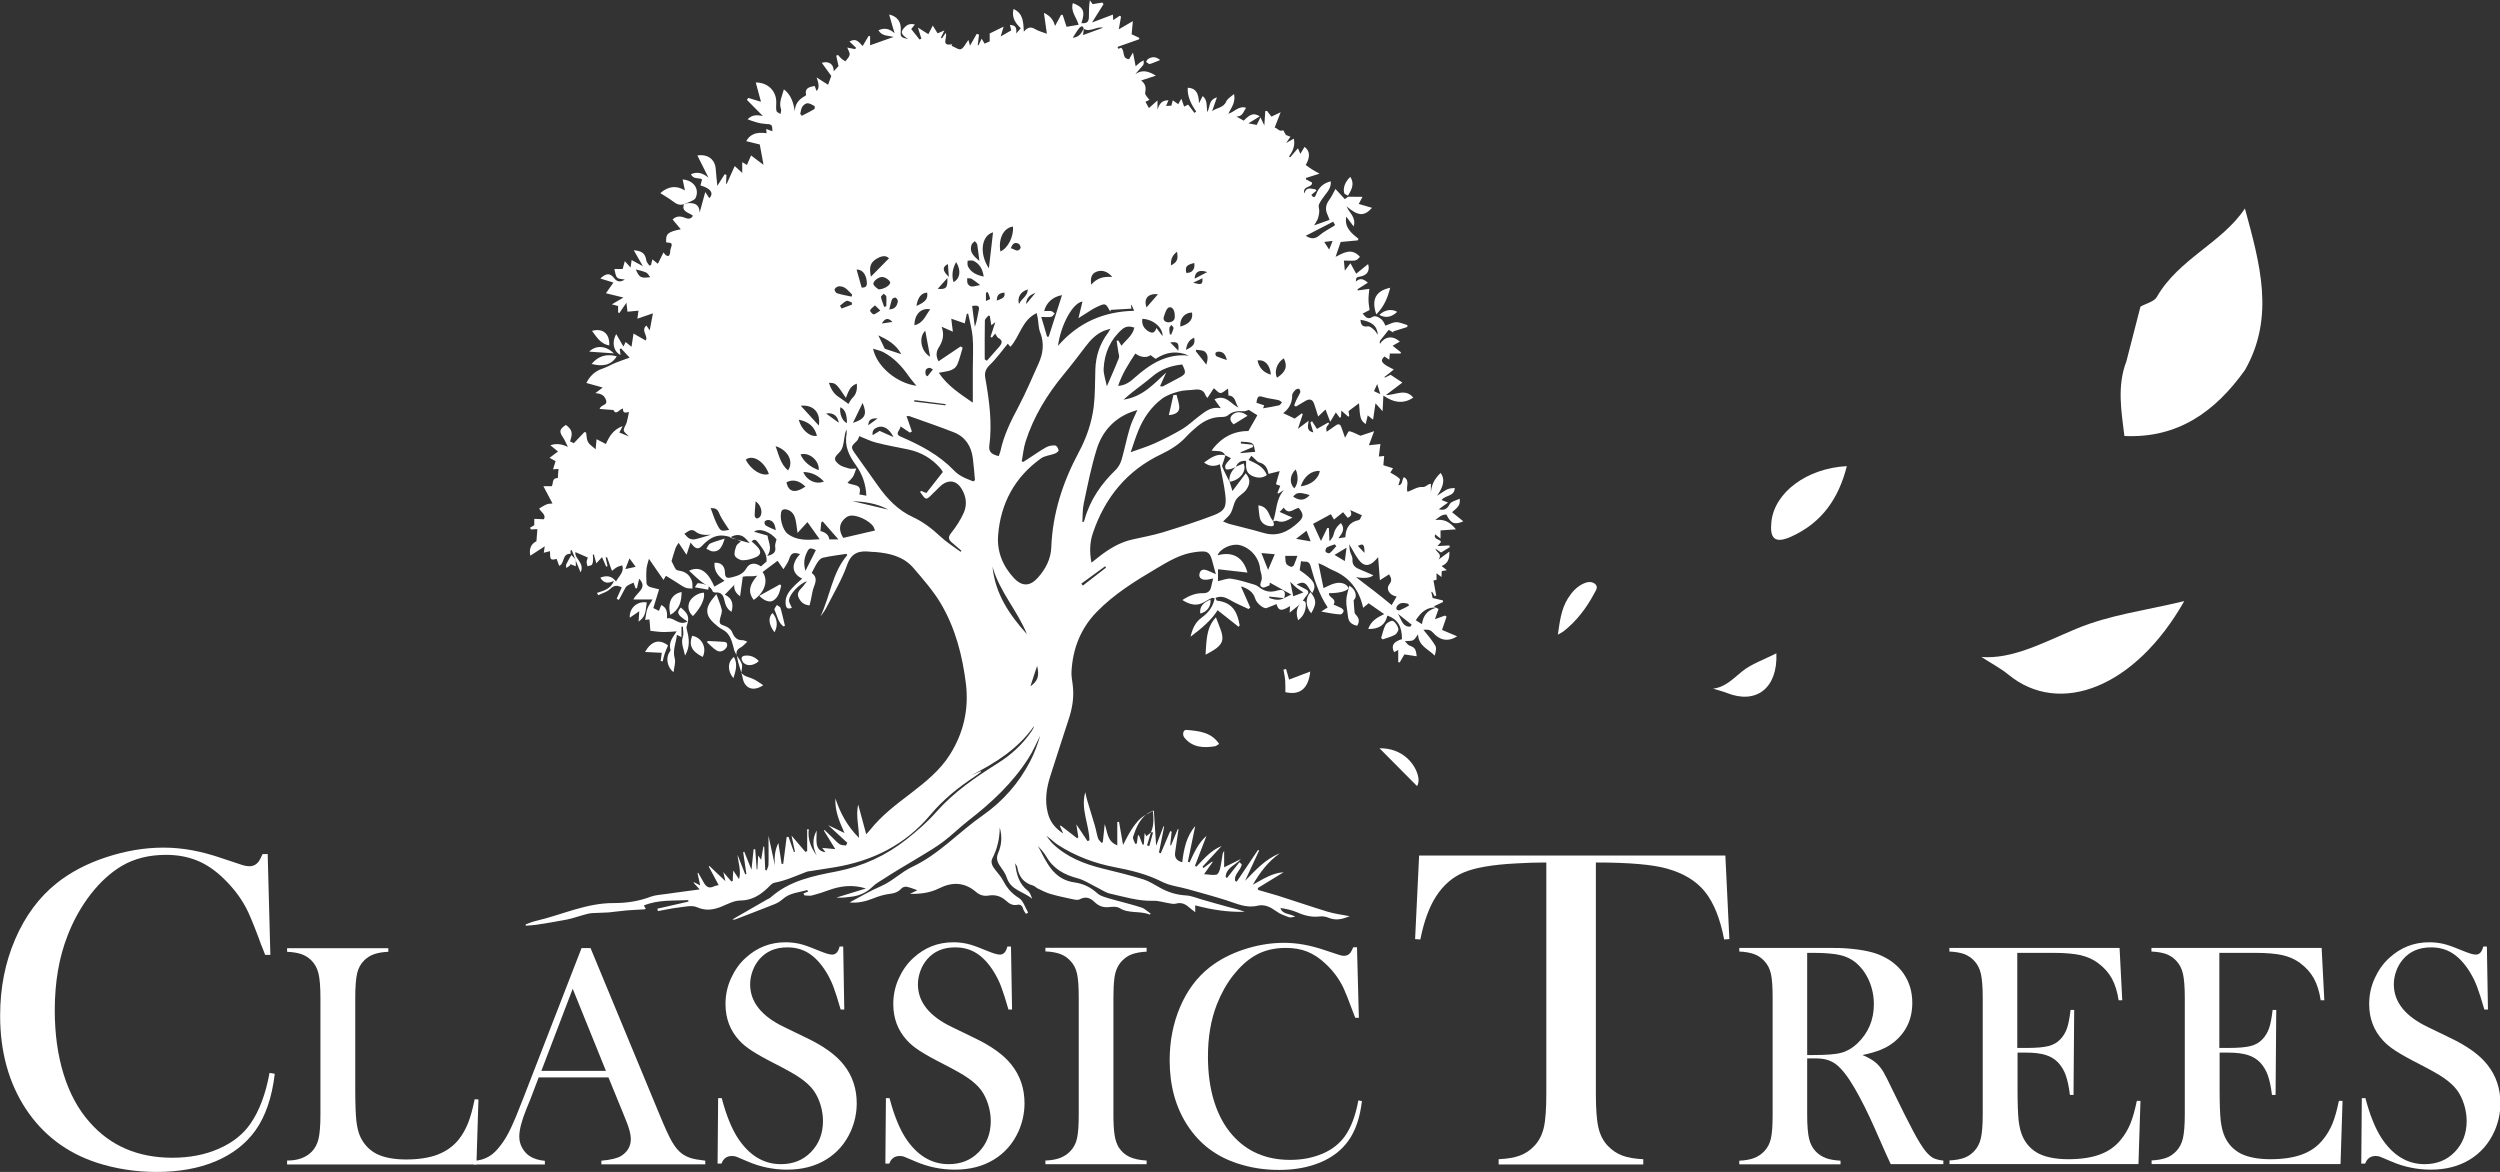 <?xml version="1.0" encoding="UTF-8"?>
<svg xmlns="http://www.w3.org/2000/svg" id="Layer_1" data-name="Layer 1" viewBox="0 0 186.7 87.52">
  <rect x="0" y="0" width="186.7" height="87.52" fill="#333333" stroke="none"/>
  <defs>
    <style>
      .cls-1 {
        fill: #fff;
      }
    </style>
  </defs>
  <g id="Layer_1-2" data-name="Layer 1">
    <g>
      <g>
        <path class="cls-1" d="M19.99,63.76l.2,7.55h-.39c-.12-.33-.22-.58-.29-.74-.39-1.08-.72-1.89-.96-2.42-.44-.95-1.08-1.81-1.91-2.6-.63-.6-1.28-1.03-1.96-1.3-.68-.27-1.44-.41-2.28-.41-1.27,0-2.38.28-3.31.83-.82.49-1.59,1.18-2.3,2.09s-1.29,1.94-1.74,3.1c-.64,1.63-.96,3.49-.96,5.58,0,1.77.22,3.36.66,4.78s1.08,2.61,1.93,3.57c1.55,1.78,3.62,2.67,6.19,2.67,1.28,0,2.44-.22,3.46-.67,1.03-.45,1.82-1.07,2.38-1.88.65-.94,1.13-2.2,1.42-3.79l.39.07c-.21,1.78-.7,3.19-1.45,4.24-.72,1-1.72,1.77-2.98,2.3s-2.73.79-4.4.79c-1.55,0-3.04-.23-4.46-.69-2.26-.74-4.03-2.09-5.31-4.03C.65,80.86.01,78.54.01,75.85c0-2.06.37-3.96,1.12-5.7s1.78-3.14,3.11-4.2c1.02-.81,2.25-1.46,3.68-1.93s2.85-.72,4.28-.72,2.81.26,4.33.78l1.39.46c.27.1.51.15.71.15.28,0,.51-.12.69-.35.08-.11.17-.3.29-.56h.41l-.03-.02Z"></path>
        <path class="cls-1" d="M21.44,86.95v-.28c.8,0,1.41-.22,1.85-.67.24-.25.41-.57.5-.96s.14-.99.14-1.79v-8.72c0-.84-.05-1.45-.15-1.85s-.28-.72-.55-.98c-.22-.21-.47-.36-.74-.45s-.62-.15-1.05-.17v-.27h7.56v.27c-.43.02-.79.08-1.06.18-.28.09-.52.25-.73.45-.27.26-.45.59-.54.98s-.14,1.01-.14,1.83v6.83c0,1.05.03,1.83.08,2.34.06.51.16.93.32,1.25.28.57.69.98,1.23,1.25.54.26,1.27.4,2.17.4s1.73-.12,2.37-.37,1.17-.63,1.58-1.15c.28-.36.5-.76.68-1.21s.34-1.04.49-1.77l.28.02-.15,4.85h-14.14Z"></path>
        <path class="cls-1" d="M52.68,86.95h-7.77v-.27c.7-.06,1.19-.18,1.47-.35.49-.31.73-.73.73-1.28,0-.32-.11-.76-.33-1.3l-.2-.5-1.14-2.79h-5.21l-.62,1.63-.3.73c-.35.87-.53,1.55-.53,2.05,0,.29.06.56.2.82.13.25.31.46.53.62.31.21.7.34,1.18.38v.27h-5.3v-.27c.42-.02.78-.13,1.1-.31s.62-.47.92-.88c.25-.32.5-.74.74-1.25s.56-1.27.95-2.29l4.33-11.16h.67l5.15,12.43c.39.94.69,1.61.92,2.01s.48.71.75.91c.19.14.41.25.65.33s.61.14,1.1.2v.27h.01ZM45.25,79.97l-2.48-6.13-2.34,6.13h4.83-.01Z"></path>
        <path class="cls-1" d="M53.59,86.9l.04-4.89h.27c.33,1.26.73,2.24,1.18,2.95.86,1.32,1.94,1.98,3.24,1.98.91,0,1.66-.3,2.25-.91s.89-1.38.89-2.31c0-.4-.06-.81-.19-1.23-.13-.42-.31-.78-.53-1.08-.23-.31-.55-.6-.96-.89s-1.05-.64-1.9-1.08c-.75-.38-1.32-.7-1.72-.96s-.72-.52-.96-.79c-.68-.74-1.02-1.64-1.02-2.71,0-.66.13-1.29.4-1.89s.63-1.13,1.11-1.56c.84-.77,1.83-1.16,2.97-1.16.37,0,.71.04,1.03.11s.74.22,1.27.44c.39.16.66.26.8.3s.27.07.38.07c.28,0,.46-.2.56-.6h.27l.08,4.7h-.27c-.21-.75-.4-1.32-.55-1.72-.15-.4-.34-.77-.55-1.11-.39-.62-.81-1.07-1.28-1.37s-1-.44-1.61-.44c-.88,0-1.58.3-2.09.9-.21.25-.38.53-.5.87-.12.33-.18.66-.18.99,0,1.32.85,2.38,2.54,3.19l1.67.81c1.28.61,2.21,1.28,2.78,2.01.65.82.97,1.78.97,2.87,0,.72-.15,1.42-.44,2.08-.41.92-1.03,1.63-1.85,2.13s-1.79.75-2.9.75c-1.02,0-2-.2-2.93-.6-.49-.21-.78-.33-.88-.37-.09-.03-.2-.05-.32-.05-.38,0-.64.19-.78.57h-.29Z"></path>
        <path class="cls-1" d="M66.12,86.9l.04-4.89h.27c.33,1.26.73,2.24,1.18,2.95.86,1.32,1.94,1.98,3.24,1.98.91,0,1.66-.3,2.25-.91s.89-1.38.89-2.31c0-.4-.06-.81-.19-1.23-.13-.42-.31-.78-.53-1.08-.23-.31-.55-.6-.96-.89s-1.05-.64-1.9-1.08c-.75-.38-1.32-.7-1.72-.96s-.72-.52-.96-.79c-.68-.74-1.02-1.64-1.02-2.71,0-.66.13-1.29.4-1.89s.63-1.13,1.11-1.56c.84-.77,1.83-1.16,2.97-1.16.37,0,.71.04,1.03.11s.74.22,1.27.44c.39.16.66.26.8.3s.27.07.38.07c.28,0,.46-.2.56-.6h.27l.08,4.7h-.27c-.21-.75-.4-1.32-.55-1.72s-.34-.77-.55-1.11c-.39-.62-.81-1.07-1.28-1.37s-1-.44-1.61-.44c-.88,0-1.58.3-2.09.9-.21.25-.38.53-.5.87-.12.33-.18.66-.18.99,0,1.32.85,2.38,2.54,3.19l1.67.81c1.28.61,2.21,1.28,2.78,2.01.65.82.97,1.78.97,2.87,0,.72-.15,1.42-.44,2.08-.41.92-1.03,1.63-1.85,2.13s-1.79.75-2.9.75c-1.02,0-2-.2-2.93-.6-.49-.21-.78-.33-.88-.37-.09-.03-.2-.05-.32-.05-.38,0-.64.19-.78.57h-.29Z"></path>
        <path class="cls-1" d="M85.63,70.8v.27c-.45.02-.81.09-1.09.19-.28.1-.53.27-.75.5-.31.32-.5.75-.57,1.31-.05.42-.07.9-.07,1.44v8.72c0,.66.03,1.17.09,1.55s.17.68.31.91c.21.32.47.55.79.7.32.15.75.25,1.29.28v.27h-7.56v-.27c.46-.02.83-.09,1.11-.2s.53-.27.74-.49c.25-.25.42-.57.51-.96.09-.39.13-.99.13-1.8v-8.72c0-.81-.04-1.41-.13-1.8s-.26-.71-.51-.96c-.21-.23-.46-.39-.75-.5-.28-.1-.65-.17-1.1-.19v-.27h7.56v.02Z"></path>
        <path class="cls-1" d="M101.34,70.72l.14,5.29h-.27c-.09-.23-.15-.4-.2-.52-.28-.76-.5-1.32-.67-1.69-.31-.66-.75-1.27-1.34-1.82-.44-.42-.9-.72-1.37-.91s-1.01-.28-1.6-.28c-.89,0-1.66.19-2.32.58-.58.34-1.11.83-1.61,1.46-.5.64-.9,1.36-1.22,2.17-.45,1.14-.67,2.45-.67,3.9,0,1.24.15,2.35.46,3.35.31.99.76,1.83,1.35,2.5,1.09,1.25,2.53,1.87,4.33,1.87.9,0,1.71-.16,2.43-.47s1.27-.75,1.67-1.32c.46-.65.79-1.54.99-2.65l.27.05c-.15,1.25-.49,2.24-1.02,2.97-.5.7-1.2,1.24-2.09,1.61s-1.91.56-3.08.56c-1.09,0-2.13-.16-3.12-.49-1.59-.52-2.82-1.46-3.71-2.82s-1.34-2.98-1.34-4.87c0-1.44.26-2.77.78-3.99s1.25-2.2,2.18-2.94c.72-.57,1.58-1.02,2.57-1.35,1-.33,2-.5,3-.5s1.96.18,3.03.54l.97.32c.19.07.35.11.5.11.2,0,.36-.08.48-.25.06-.08.12-.21.2-.39h.28v-.02Z"></path>
        <path class="cls-1" d="M115.5,64.41c-.71,0-1.47.02-2.28.07-1.74.09-3.03.31-3.88.66s-1.55.95-2.1,1.81c-.51.79-.9,1.86-1.17,3.21l-.39-.03.3-6.24h22.87l.3,6.24-.39.03c-.3-1.57-.78-2.75-1.43-3.56s-1.59-1.38-2.83-1.73c-1.05-.3-2.82-.46-5.32-.46v17.24c0,1.15.06,2,.19,2.56s.37,1.02.72,1.38c.32.33.67.56,1.07.71s.92.24,1.56.27v.39h-10.8v-.39c.65-.03,1.18-.12,1.58-.27.4-.15.76-.38,1.07-.71.35-.36.59-.82.72-1.37.13-.55.19-1.41.19-2.57v-17.24h.02Z"></path>
        <path class="cls-1" d="M134.96,79.05v4.19c0,.8.05,1.4.14,1.79s.26.71.5.96c.21.22.46.38.74.49s.65.17,1.11.2v.27h-7.56v-.27c.46-.02.83-.09,1.11-.2s.53-.27.74-.49c.25-.25.42-.57.51-.96s.13-.99.13-1.8v-8.72c0-.81-.04-1.41-.13-1.8-.09-.39-.26-.71-.51-.96-.21-.23-.46-.39-.75-.5-.28-.1-.65-.17-1.1-.19v-.27h5.7c.95,0,1.58,0,1.88.01,1.22.06,2.18.22,2.87.5.78.32,1.39.79,1.82,1.41.43.63.65,1.35.65,2.18,0,1.23-.47,2.22-1.4,2.96-.28.22-.6.4-.94.54s-.8.28-1.38.4c.47.2.82.4,1.05.62.18.17.35.37.5.62s.37.69.67,1.32c.7,1.44,1.23,2.5,1.59,3.17s.66,1.15.9,1.45c.2.24.39.41.57.51.19.09.44.16.76.19v.27h-3.93c-.2-.43-.32-.71-.38-.83l-.83-1.88c-.5-1.13-1-2.13-1.5-2.99s-.97-1.45-1.38-1.76c-.21-.16-.44-.27-.69-.34-.24-.07-.54-.1-.9-.1h-.58.02ZM134.96,78.79h.45c.98,0,1.68-.05,2.1-.17.42-.11.82-.34,1.19-.69.83-.79,1.24-1.77,1.24-2.93,0-.62-.12-1.21-.36-1.76s-.57-1-1-1.36c-.33-.27-.73-.46-1.18-.56s-1.11-.16-1.95-.16h-.49v7.62h0Z"></path>
        <path class="cls-1" d="M158.29,70.8l.2,3.9h-.27c-.1-.65-.27-1.2-.51-1.63-.24-.43-.58-.82-1.03-1.15-.37-.28-.81-.47-1.31-.59-.5-.11-1.17-.17-2.01-.17h-2.71v7.1h.71c.72,0,1.26-.05,1.62-.14s.66-.26.89-.51c.22-.23.38-.5.49-.81s.2-.77.27-1.38h.27l-.05,6.35h-.27c-.07-.61-.18-1.1-.31-1.47s-.33-.69-.57-.95c-.24-.25-.54-.44-.92-.56-.38-.12-.86-.18-1.44-.18h-.67v2.71c0,1.08.03,1.87.08,2.36.06.49.16.9.32,1.24.27.57.68.98,1.22,1.25.55.26,1.27.4,2.17.4.95,0,1.74-.12,2.38-.36s1.16-.61,1.56-1.12c.28-.34.51-.73.69-1.16.18-.43.34-1.01.49-1.72h.27l-.15,4.72h-14.11v-.27c.45-.02.81-.09,1.09-.19.28-.1.53-.27.75-.5.24-.25.41-.57.5-.96s.14-.99.14-1.79v-8.72c0-.8-.05-1.4-.14-1.79s-.26-.71-.5-.96c-.21-.23-.46-.39-.74-.5-.28-.1-.65-.17-1.11-.19v-.27h12.72-.01Z"></path>
        <path class="cls-1" d="M173.38,70.8l.2,3.9h-.27c-.1-.65-.27-1.2-.51-1.63-.24-.43-.58-.82-1.03-1.15-.37-.28-.81-.47-1.31-.59-.5-.11-1.17-.17-2.01-.17h-2.71v7.1h.71c.72,0,1.26-.05,1.62-.14s.66-.26.89-.51c.22-.23.38-.5.49-.81s.2-.77.27-1.38h.27l-.05,6.35h-.27c-.07-.61-.18-1.1-.31-1.47s-.33-.69-.57-.95c-.24-.25-.54-.44-.92-.56-.38-.12-.86-.18-1.44-.18h-.67v2.71c0,1.08.03,1.87.08,2.36.06.49.16.9.32,1.24.27.57.68.98,1.22,1.25.55.26,1.27.4,2.17.4.95,0,1.74-.12,2.38-.36s1.16-.61,1.56-1.12c.28-.34.51-.73.69-1.16.18-.43.34-1.01.49-1.72h.27l-.15,4.72h-14.11v-.27c.45-.02.81-.09,1.09-.19.28-.1.53-.27.75-.5.24-.25.41-.57.5-.96s.14-.99.14-1.79v-8.72c0-.8-.05-1.4-.14-1.79s-.26-.71-.5-.96c-.21-.23-.46-.39-.74-.5-.28-.1-.65-.17-1.11-.19v-.27h12.72-.01Z"></path>
        <path class="cls-1" d="M176.34,86.9l.04-4.89h.27c.33,1.26.73,2.24,1.18,2.95.86,1.32,1.94,1.98,3.24,1.98.91,0,1.66-.3,2.25-.91s.89-1.38.89-2.31c0-.4-.06-.81-.19-1.23-.13-.42-.31-.78-.53-1.08-.23-.31-.55-.6-.96-.89s-1.05-.64-1.9-1.08c-.75-.38-1.32-.7-1.72-.96s-.72-.52-.96-.79c-.68-.74-1.02-1.64-1.02-2.71,0-.66.13-1.29.4-1.89s.63-1.13,1.11-1.56c.84-.77,1.83-1.16,2.97-1.16.37,0,.71.04,1.03.11s.74.22,1.27.44c.39.16.66.26.8.3s.27.07.38.07c.28,0,.46-.2.56-.6h.27l.08,4.7h-.27c-.21-.75-.4-1.32-.55-1.72-.15-.4-.34-.77-.55-1.11-.39-.62-.81-1.07-1.28-1.37s-1-.44-1.61-.44c-.88,0-1.58.3-2.09.9-.21.25-.38.53-.5.87-.12.33-.18.66-.18.99,0,1.32.85,2.38,2.54,3.19l1.67.81c1.28.61,2.21,1.28,2.78,2.01.65.82.97,1.78.97,2.87,0,.72-.15,1.42-.44,2.08-.41.92-1.03,1.63-1.85,2.13s-1.79.75-2.9.75c-1.02,0-2-.2-2.93-.6-.49-.21-.78-.33-.88-.37-.09-.03-.2-.05-.32-.05-.38,0-.64.19-.78.57h-.29Z"></path>
      </g>
      <g>
        <path class="cls-1" d="M55.98,40.3c.21.19.44.37.63.59.25.29.21.56-.14.71-.31.14-.66.24-1,.24-.21,0-.52-.17-.59-.34-.08-.2.03-.5.11-.73.05-.13.22-.22.34-.34-1.26-.59-1.94-.68-2.91.34-.35.37-.58.1-.85-.25-.1.31-.18.55-.3.91-.22-.33-.38-.57-.59-.89-.08.13-.18.25-.23.39-.11.3-.19.6-.3.97.07.13.17.38.31.6.04.07.17.11.27.12.47.07.79.33.94.77.06.17.03.38.04.57-.19-.03-.4,0-.56-.09-.26-.12-.5-.31-.75-.46-.2-.13-.41-.25-.67-.41-.07.12-.14.23-.18.31-.36-.52-.68-.99-1.09-1.58-.08.31-.16.53-.18.75-.03.36-.02.72,0,1.08,0,.09.12.22.22.26.22.08.46.12.72.19-.14.47-.28.91-.43,1.4.13.06.26.13.42.21.06-.16.11-.29.17-.44.43.21.46.57.43,1,.52-.12.89.6,1.53.23-.76-.48-.84-.67-.5-1.04.59.49.66.74.44,1.4-.03.1,0,.22.03.33.16.6.23,1.2-.15,1.86-.11-.53-.33-.94-.16-1.43.07-.22,0-.49,0-.73h-.11v.78c-.14-.07-.22-.11-.34-.17-.06.6-.34,1.14-.16,1.77.08.29-.05.64-.09,1.02-.47-.36-.59-1.05-.32-1.47.04-.06.11-.15.09-.21-.17-.59.23-.98.46-1.37-.31.02-.63.05-.95.05s-.65-.05-1.01-.09c-.02-.24-.04-.53-.07-.85-.09,0-.17.02-.32.04.05-.29.07-.55.15-.8.08-.24.24-.45.4-.73h-1.43c.26-.55,1.1-.86.43-1.55-.05.23-.11.47-.16.71-.04,0-.07,0-.11,0-.05-.15-.1-.29-.15-.42-.17.08-.35.15-.5.26-.09.07-.14.2-.2.3-.13.24-.26.49-.39.73-.06-.03-.11-.05-.17-.08.13-.29.26-.57.38-.85-.33-.18-.58-.17-.87.12-.22.22-.58.31-.88.46-.03-.06-.07-.11-.1-.17.5-.17,1.04-.29,1.27-.91-.43.23-.77.2-1.02-.23.45-.18.84-.15,1.17.28.24-.41.63-.72.47-1.2-.15.05-.27.07-.38.13-.12.06-.23.16-.39.28-.12-.34-.25-.68-.37-1.02-.03,0-.07.02-.1.03.05.21.09.43.14.64-.03,0-.06.03-.1.04-.1-.23-.2-.46-.31-.71-.12.12-.24.25-.43.46-.07-.27-.13-.46-.18-.66-.03,0-.06,0-.08.02,0,.08.02.15.02.23,0,.16,0,.35-.07.49-.04.08-.22.1-.34.14-.03-.11-.08-.22-.07-.32,0-.12.06-.23.09-.33-.31-.14-.61-.27-.93-.41-.08.51.72.8.39,1.52-.11-.26-.19-.45-.26-.63-.04-.11-.09-.22-.13-.33h0c-.09-.23-.18-.47-.27-.71-.03,0-.06.02-.09.03v.25c-.65-.03-.42.71-.85.9-.06-.16-.13-.34-.19-.52-.47.11-.49.08-.5-.58-.14.04-.28.07-.46.12.03-.19.05-.36.07-.48-.34.22-.71.46-1.08.7-.11-.58.1-.9.46-1.08.02-.32.04-.59.07-.9-.12,0-.29,0-.46.02-.03-.04-.06-.08-.1-.12.13-.08.26-.16.33-.2v-.47c.22,0,.44.02.71.03.22-.35-.27-.57-.34-.81.22-.12.38-.24.57-.31.12-.05.26-.04.42-.06-.22-.42-.44-.84-.68-1.29h.63c.12-.21-.02-.62.45-.61,0-.19.03-.43.05-.68-.12,0-.24.02-.41.03.07-.23.12-.41.19-.61-.13-.07-.26-.15-.45-.25.22-.16.4-.3.63-.47-.18-.15-.35-.29-.57-.47.49-.16.88-.08,1.31.13-.12-.23-.21-.48-.35-.69-.32-.47-.29-.63.2-.96.47.37.53.59.31,1.23.1.05.21.1.28.14.27-.28.53-.55.79-.83.04,0,.08.02.13.03.04.24.03.5.14.71.11.2.33.32.57.54.03-.3.04-.47.07-.75.25.13.46.24.7.36.23-.54.54-1.08,1.25-1.34-.12.22-.19.36-.25.48.25.1.46.19.71.29-.15-.17-.37-.31-.38-.46,0-.19.16-.38.22-.58.07-.24.11-.49.17-.79-.31.11-.48.05-.44-.25-.27.02-.51.55-.72.11-.37-.03-.69-.06-1.03-.08.1-.36.61-.23.48-.65-.12-.39-.4-.5-.8-.53.15-.11.3-.23.55-.42-.44-.12-.82-.23-1.22-.34.24-.49.62-.88,1.2-1.07.35-.12.67-.31,1.01-.45.32-.13.64-.23,1.02-.37-.2-.22-.42-.45-.64-.69-.03.02-.06.03-.1.05.02.14.04.29.06.44-.52-.25-.68-.95-.32-1.56.13.23.24.43.36.63.06.1.12.2.18.3.05-.1.09-.2.16-.34.13.1.25.21.44.36.05-.34.1-.64.15-.99.26.15.58.33.91.52.22-.32-.39-.74.05-1.12.08.11.15.21.25.36.08-.43.15-.8.24-1.27-.46.16-.77.27-1.16.4.03-.27.06-.46.08-.6-.29.03-.57.05-.82.08-.03-.23-.05-.43-.08-.67-.2.29-.36.53-.53.77-.03-.02-.06-.03-.09-.05v-.48c-.13-.03-.25-.06-.47-.12.3-.17.53-.31.87-.51-.49-.12-.87-.21-1.31-.32.19-.27.35-.5.56-.8-.33-.1-.64-.2-.98-.3.45-.42.73-.42,1.04-.02.25.32.5.27.79.1-.2-.05-.46-.03-.57-.15-.13-.13-.14-.39-.21-.64h.62c.05-.16.09-.33.16-.59.18.2.3.33.43.48.03-.18.05-.36.08-.56.29.16.55.3.84.46-.23-.41-.44-.77-.68-1.19.65.05.86.26.94.77.02.13.15.25.23.38l.12-.06c.03-.12.06-.24.1-.41.15.12.27.22.41.33.14-.28.27-.55.42-.85.08.1.12.17.18.21.06.04.16.08.2.05.06-.04.09-.13.11-.21.02-.1,0-.21.04-.3.15-.43.13-.47-.33-.5-.04-.64.11-.78,1.09-.98-.21-.25-.4-.48-.61-.73.25-.24.53-.27.86-.15.23.09.48.19.66-.13-.3-.25-.9-.28-.66-.9h0c.1,0,.21-.03.32-.04.46-.02.82.09.84.7.14-.52.27-.97.42-1.53.15.23.23.35.3.46.36-.36.11-.74-.66-.95.04-.15.08-.31.12-.46-.26-.14-.66.02-.83-.38.51-.23.92-.06,1.31.26-.28-.56-.55-1.1-.83-1.66.79-.12,1.32.3,1.37,1.01.03.4.07.79.12,1.26.22-.36.39-.61.55-.87.04.02.09.03.13.05,0,.22-.02.43-.03.65.02,0,.03.02.05.02.2-.44.4-.88.6-1.33.17.15.33.3.56.51v-.8c.16.09.27.16.35.21.11-.25.22-.5.31-.71.34.26.6.46.93.7-.1-.55-.19-1-.28-1.52-.29-.07-.65-.16-1.01-.25.27-.51.77-.71,1.51-.59,0-.09,0-.17-.02-.32.18.07.32.12.46.17,0-.53-.05-.52-.56-.55-.44-.03-.86-.18-1.29-.34.38-.41.83-.3,1.14-.25-.36-.36-.78-.78-1.19-1.2.03-.05.07-.1.1-.15.31.1.63.19.95.29-.13-.47-.26-.95-.39-1.44.92-.01,1.57.66,1.53,1.54,0,.2-.03.41.02.59.03.1.2.15.3.23,0-.12.07-.25.04-.35-.19-.53.08-.98.21-1.5.57.44.71,1.03.82,1.64,0-.53.29-.88.72-1.12.04-.03.12-.07.12-.09-.13-.52.24-.61.64-.68.04.11.09.24.14.37.2-.16.2-.5,0-1.01.34.22.62.4.86.55.08-.23.16-.43.24-.66-.21-.29-.46-.63-.71-.98.56-.16.9.12.89.63.1-.11.24-.25.36-.38-.05-.24-.11-.51-.17-.78.04-.02.09-.04.13-.06.09.1.18.21.28.3.09.07.27.19.28.17.12-.15.28-.31.31-.48.02-.16-.1-.34-.18-.54.24.05.41.08.59.12.02-.03.05-.07.07-.1-.17-.16-.33-.31-.49-.47.4-.2.56-.15.98.34.15-.25.3-.5.45-.76.04,0,.07.02.11.03v.67c.59-.21,1.17-.41,1.75-.62-.37-.11-.86-.04-1.13-.5.42-.19.79-.15,1.21.22-.1-.31-.16-.53-.22-.74s-.12-.41-.19-.66c.65.16.91.57.87,1.23-.03.45-.01.47.54.61-.33-.25-.66-.43-.31-.82.21-.24.43-.37.82-.27-.12.15-.22.27-.27.34.21.26.41.52.62.78l.14-.06c-.08-.25-.16-.51-.26-.83.28.17.53.33.78.49.09-.18.2-.38.33-.64.14.22.25.39.36.58.15-.07.29-.13.51-.22-.12.23-.19.39-.27.55.03,0,.06.03.09.04.08-.12.17-.24.27-.4.18.3-.41,1.03.49.84-.02.04-.03.08-.05.12.24.09.53.32.7.25.22-.08.34-.41.56-.69.05.16.08.28.12.43.17-.3.34-.59.5-.88.06.02.12.04.17.05-.03.26-.06.53-.09.79.02,0,.04,0,.05.02.07-.14.14-.28.24-.5.09.16.15.26.22.37.12-.06.25-.11.38-.17v-.59c.35-.17.67-.33,1.04-.51-.08.27-.16.52-.22.73.25-.14.5-.28.79-.45-.02-.09-.06-.25-.1-.41.41.03.52.17.47.64.11-.13.23-.26.34-.39-.38-.37-.7-.78-.54-1.44.74.34.73,1,.77,1.7.26-.33.51-.4.84-.2.24.15.53.22.88.35-.07-.48-.14-.97-.22-1.56.49.23.71.54.83.98.16-.29.3-.56.45-.83h.12c.1.29.19.59.29.89.28-.05.56-.1.9-.15-.14-.53-.62-.99-.43-1.62.81.32.93.61.64,1.5.43.03.56-.09.56-.52,0-.38,0-.77.07-1.19.07.1.15.2.21.29.23-.04.47-.08.72-.12.03.04.06.08.09.12-.29.46-.58.92-.86,1.37.52-.2,1.03-.39,1.56-.59,0,.11.02.24.03.41.18-.12.33-.22.47-.32.04.02.07.04.11.05-.06.33-.12.65-.17.96.31-.18.65-.37,1.05-.61-.04.38-.06.67-.09.98.19.09.37.17.56.26,0,.04,0,.08.01.11-.54.19-1.08.38-1.62.57.01.04.03.09.04.13.04,0,.07,0,.11-.02.04,0,.07-.03.1-.05.33.2.03.82.61.86.07-.13.15-.26.29-.5.07.38.13.66.2,1.03.13-.11.22-.21.33-.29.08-.06.18-.1.27-.15,0,.12.02.27-.04.35-.18.23-.39.43-.59.68.53-.37,1-.22,1.54.11-.38.13-.69.23-1.1.36.36.28.37.57.3.93-.03.15.21.35.32.53l.13-.07c-.13.06-.27.12-.43.2.08.15.16.3.26.47.2-.18.39-.35.64-.57v.68c.15-.46.36-.7.82-.69-.07.16-.13.29-.18.42.13,0,.25-.01.4-.02.03-.11.06-.24.1-.4.14.1.26.19.41.29.06-.12.12-.22.23-.41.08.23.14.39.21.59.11-.05.19-.1.3-.15.16.21.31.41.47.62.04-.03.08-.07.13-.1-.37-.54-.67-1.11-.63-1.78.57.03.82.35.84,1.16.12-.23.2-.37.28-.54.37.32.28.77.33,1.2.24-.34.07-.9.73-1.1-.13.39-.24.69-.36,1.03.35-.27.85-.23,1.06-.73.08-.2.34-.34.58-.55.13.64-.21,1.02-.43,1.47.46-.12.77-.62,1.33-.44-.2.27-.26.67-.73.65.19.11.37.21.55.31.51-.52.77-.59,1.2-.32-.27.17-.54.33-.85.52.26.05.45.08.62.12.1-.19.19-.38.28-.57.1.21.2.42.29.61.02-.35.05-.71.07-1.07.04,0,.08-.01.13-.02.11.14.22.28.33.43.19-.09.39-.19.69-.33-.17.44-.31.78-.45,1.15.21.02.34.35.64.19.05.09.1.19.2.36.03.01.17.06.34.13-.1.15-.19.28-.32.47.22-.13.37-.22.57-.33.12.53-.08.95-.36,1.34l.1.05c.18-.21.36-.42.57-.67.06.14.11.25.18.42.12-.19.22-.36.31-.52.4.28.45.75.09,1.35.15.11.31.23.47.33s.33.19.56.32c-.39.13-.7.22-1.01.32v.11c.15.08.31.15.45.23.04.42-.72.2-.58.82.19-.57.54-.32.82-.32.03.04.06.08.09.11-.12.1-.24.2-.38.31.12.2.25.27.36-.04.19-.51.53-.83,1.09-.97.04.45-.2.73-.43,1.03-.17.22-.34.45-.45.7-.06.14.03.33.02.5,0,.17-.04.35-.09.52-.05.16-.16.3-.29.54.43-.15.77-.28,1.15-.41-.07-.17-.1-.28-.15-.38-.19-.4-.14-.76.13-1.12.17-.22.28-.48.46-.81.19.21.43.46.7.76.05-.04.15-.11.25-.18h-.01c.33.01.66.01,1.08.01-.11.21-.19.37-.28.53.32.09.64.19.99.29-.59.66-1.04.62-1.9-.11.19.48.74.82.53,1.5-.2-.26-.38-.5-.55-.73-.16.79.37,1.23.91,1.65-.02.04-.04.08-.05.12-.44.04-.88.08-1.28.12-.13.37-.25.74-.38,1.11.57-.28,1.19-.71,1.82,0-.3.32-.24.3-1.2.28.02.23.05.47.07.75.15-.2.28-.37.42-.55.17.3.31.55.43.78.31-.25.59-.48.89-.72.15.5-.08.84-.58.93-.3.05-.31.06-.34.38.29-.26.52-.25.9.08-.26.16-.51.33-.77.49,0,.03.02.06.02.09.29-.04.57-.08.86-.12-.03.31-.07.59-.06.86,0,.26.06.52.08.72-.18.09-.34.18-.52.27.21.23.37.49.75.24.22-.15.67.11.83.41.06.1.1.21.12.25.29-.1.55-.26.81-.26.28,0,.56.14.84.22,0,.05-.02.09-.02.14-.35.11-.7.22-1.05.33,0,.03.02.06.03.09-.13-.08-.27-.16-.36-.21-.22.28-.43.53-.63.79-.05.07-.05.16-.03.26.38-.56.94-.65,1.49-.17-.18.1-.34.19-.54.31.22.17.42.33.62.49,0,.03-.01.06-.02.09h-.81c-.01.14-.02.27-.04.46-.14-.09-.25-.17-.36-.24-.36.33-.24.53.7.97-.25.21-.47.39-.7.56.01.02.02.03.03.05.16-.07.31-.15.43-.21.28.18.54.35.88.58-.42.32-.8.61-1.23.93.71.02,1.45-.53,2.04.19-.67.47-1.42.42-2.23-.15-.02.33-.03.68-.06,1.17-.2-.23-.33-.38-.53-.59-.06.42-.12.8-.18,1.22-.14-.11-.25-.2-.4-.32-.05.23-.1.43-.15.65-.39-.29-.42-.4-.5-1.56-.24.18-.48.36-.78.59,0,.05.03.2.05.36-.02.02-.05.04-.07.06-.17-.15-.33-.29-.52-.46,0,.17-.02.33-.03.5l-.09.03c-.09-.12-.18-.24-.29-.39-.13.22-.25.42-.42.7-.13-.34-.23-.62-.35-.92-.2.19-.37.36-.55.52-.11-.35-.2-.67-.31-.97-.12-.33-.36-.36-.64-.19-.24.14-.47.28-.71.42-.04-.03-.09-.05-.13-.08.05-.14.1-.29.17-.43.09-.19.21-.36.28-.55.03-.07-.03-.24-.09-.26-.07-.03-.22.02-.28.09-.1.11-.24.26-.23.4.01.59-.27,1.02-.67,1.32.26.13.53.25.86.41.11-.08.31-.24.52-.39.03.02.05.04.08.06-.12.35-.23.7-.36,1.09.25-.19.47-.36.8-.6-.06.42-.17.76.35.87-.09-.29-.15-.51-.22-.73.04-.04.08-.07.12-.11.13.2.26.4.37.58.33-.19.58-.33.84-.48.02.03.04.06.07.09-.08.11-.2.21-.21.33-.02.13.06.28,0,.29.24-.17.48-.34.72-.5.19-.13.32-.09.4.14.1.28.2.56.28.79.1-.17.24-.5.31-.49.27.05.53.21.84.34.24-.08.57-.19,1.02-.34-.15.41-.26.7-.39,1.05.31-.03.58-.06.86-.09-.03.27-.07.58-.12.93.12,0,.25-.03.4-.04-.02.24-.04.47-.06.69.22.07.45.14.72.23-.1.17-.17.28-.2.32.24.15.51.27.7.47.06.07-.06.32-.1.48.32,0,.25-.4.41-.61.5.26.12.76.28,1.1.38-.14.75-.39,1.08-.36.31.03.38-.23.66-.24v.78c0-.65.26-1.16.73-1.59.38.53.15,1.1-.27,1.7.12-.08.24-.16.37-.24.15-.09.29-.2.45-.26.15-.06.33-.06.5-.08-.01.65-.69.51-.98.9.16.06.27.11.48.19-.28.2-.51.36-.69.5.33.09.61.04.82-.39.1-.19.46-.26.74-.4.04.45-.05.58-.57,1.01.27.22.54.44.84.68-.65.29-.94.16-1.26-.5-.3-.02-.52.14-.83.41.67-.1,1.1.15,1.54.69-.44.03-.77.06-1.15.08v.61c-.18-.14-.28-.22-.41-.32-.12.42.34.33.45.57-.08.09-.16.19-.27.31.32-.02.6-.04.89-.05l.03.13c-.22.14-.44.27-.65.4-.16-.11-.29-.2-.43-.29.07.28.55.39.24.82.26-.19.51-.38.81-.6.02.52-.1.89-.58,1.08.14.11.24.19.39.31-.16.03-.27.05-.38.07,0,.12-.01.25-.02.44-.14-.11-.24-.18-.37-.28v.49c-.1.02-.2.04-.23.05.07.4.14.76.21,1.13-.04,0-.08.03-.12.04-.06-.11-.12-.22-.19-.33l-.06.02c.03.16.07.32.1.45.27.06.52.12.77.18v.12c-.21.1-.42.2-.68.32.12.07.22.13.35.2-.08.23-.17.47-.27.76.29-.11.52-.19.75-.27.04.03.08.05.12.08-.12.35-.24.7-.34.99.3.12.68.29,1.13.48-.67.43-1.29.31-1.81-.28-.24-.28-.51-.21-.71-.21.3.38.64.76.89,1.19.11.18.02.48-.04.74-.49-.49-1.22-.72-1.25-1.59-.14.18-.23.37-.37.44-.14.08-.33.04-.62.07.15.14.22.28.33.32.42.16.49.23.56.81-.32-.05-.61-.09-.92-.14-.09.16-.22.38-.35.6-.04,0-.07-.02-.11-.03v-.9c-.1.05-.2.1-.31.16-.24-.48-.05-.78.59-.97,0-.95-.31-1.48-1.09-1.76-.17.74-.68,1.02-1.43,1,.19-.57.64-.85,1.19-1.11-.43-.3-.8-.56-1.16-.81-.15.13-.28.23-.41.34-.29-1.34-1.03-2.29-2.23-2.79-.36-.15-.67-.39-1.11-.54.13.65.25,1.23.38,1.86.31-.14.54-.27.79-.34.49-.15.94,0,1.09.35h.01c-.2.23-.69.36-1.48.37-.06.35.62.38.34.85.2.09.4.16.58.26.08.04.19.16.17.23-.02.09-.13.24-.21.24-.27,0-.54-.05-.81-.09-.19-.03-.37-.07-.65-.12.16-.1.33-.21.48-.31-.66-1-.99-2.05-1.28-3.11-.13-.45-.45-.24-.71-.35-.04.25-.07.47-.1.68,1.09.74,1.3,1.12.94,1.71-.32-.31-.39-1.08-1.16-.64.25.13.48.25.7.37.19.11.22.24.06.42-.16.19-.29.41-.43.61h.01c-.27.21-.54.43-.87.7.01-.22.02-.35.03-.49-.63.4-.86.38-1.01-.15-.25.1-.49.21-.75.3-.21.07-.74-.36-.84-.7-.15-.51-.54-.74-.99-.9-.03,0-.07,0-.07,0,.23.52.46,1.04.69,1.56-.04.04-.09.07-.13.11-.47-.23-.96-.42-1.41-.69-.38-.22-.73-.31-1.12-.11h0c-.07,0-.15-.05-.2-.03-.19.09-.38.19-.56.3-.57.35-1.09.21-1.65-.14.49-.32.99-.53,1.54-.51.4,0,.55-.18.62-.52.04-.21.1-.41.14-.58-.23.04-.46.12-.68.09-.25-.03-.42-.2-.33-.49.08-.27.29-.3.52-.22.2.07.39.17.69.3-.08-.31-.15-.53-.21-.76-.22-.94-.38-1.02-1.35-.89-1.08.14-1.98.69-2.89,1.23-1.59.94-3.16,1.91-4.46,3.25-1.19,1.23-1.78,2.74-1.87,4.44-.02.3.04.61.08.92.13.89,0,1.76-.28,2.61-.47,1.42-.92,2.84-1.38,4.27-.29.9-.43,1.82-.19,2.76.16.64.52,1.13,1.15,1.53-.1-.23-.17-.39-.24-.54.01-.02.03-.04.04-.06.41.32.83.64,1.24.96.03-.02.06-.05.09-.07-.06-.36-.11-.72-.15-.97.24.36.54.81.84,1.26.05-.02.09-.05.14-.07-.03-1.2-.67-2.35-.31-3.59.04.18.07.36.12.53.19.64.39,1.28.58,1.92.1.33.15.68.26,1.01.04.12.17.22.26.33l.09-.06.14-1.34c.22.57.16,1.28.94,1.58v-1.75s.09,0,.13,0c.1.55.19,1.1.3,1.72.22-.41.39-.77.6-1.1.21-.32.44-.65.73-.9.28-.24.65-.39.97-.57.05.82.11,1.68.17,2.63.21-.54.38-1,.55-1.45.02,0,.03,0,.05.02l-.39,1.94s.09.03.14.05c.23-.55.47-1.1.7-1.65.04,0,.07.03.11.04-.04.34-.07.67-.11,1.01.02,0,.04,0,.06.02.17-.41.34-.82.51-1.23.02,0,.03,0,.05.02-.08.57-.17,1.14-.25,1.72q-.09.59.53.74c.12-.97.3-1.92.97-2.7-.18.89-.37,1.77-.55,2.66.04.02.09.03.13.05.33-.72.66-1.45,1.26-1.98-.29.74-.58,1.49-.86,2.24.04.02.07.04.11.06.56-.59,1.09-1.22,1.88-1.54-.49.53-.96,1.04-1.43,1.55.03.03.05.06.08.09.21-.16.43-.32.64-.48l.04.04c-.19.27-.38.54-.64.9.38.03.66.09.92.04.12-.02.23-.26.27-.42.09-.37.13-.76.2-1.14.01-.07.07-.13.11-.22v1.23c.43-.21.84-.41,1.25-.62-.39.46-1.09.62-1.14,1.33.03.03.06.06.1.09.31-.39.62-.78.93-1.18.06.05.11.1.17.15-.04.45-.62.76-.48,1.26.04.01.08.03.11.04.53-.79,1.06-1.58,1.59-2.37.03.02.06.03.08.05-.35.75-.7,1.51-1.05,2.26.79-.79,1.51-1.63,2.59-2.05-.87.61-1.48,1.43-2.01,2.34.75-.41,1.47-.89,2.3-.93-.62.38-1.28.78-1.93,1.18.01.05.02.09.03.14.49.14.99.28,1.48.43,1.23.39,2.45.81,3.69,1.19.53.16,1.08.23,1.67.34-.52.21-1,.35-1.55.13-.21-.09-.47-.14-.69-.11-.59.07-1.13-.06-1.67-.3-.39-.17-.82-.27-1.27-.33.17.5.69.39,1.11.65-.21.02-.35.08-.46.04-.33-.12-.68-.24-.96-.45-.43-.31-.87-.54-1.41-.41-.84.2-1.56-.17-2.32-.41-.95-.3-1.91-.56-2.87-.83-.64-.18-1.33-.25-1.91-.54-1.11-.57-2.3-.86-3.5-1.09-1.54-.29-2.98-.83-4.3-1.68-.3-.19-.54-.47-.86-.67.16.2.3.41.48.59,1.05,1,2.34,1.51,3.72,1.85,1.02.25,2.05.5,3.05.81.44.14.84.41,1.25.63.61.34,1.24.53,1.94.57.39.02.77.19,1.16.3.64.18,1.27.37,1.91.54.43.12.87.21,1.3.38-1.24.04-2.46-.15-3.69-.48v.51c-.2-.16-.35-.26-.48-.38-.28-.24-.57-.37-.95-.26-.18.05-.39,0-.59-.04-.38-.06-.76-.19-1.14-.17-1.1.03-2.13-.3-3.18-.53-.37-.08-.69-.32-1.04-.49-.47-.23-.91-.53-1.4-.66-.99-.26-1.81-.7-2.33-1.61-.17-.3-.41-.55-.64-.81.64,1.19,1.13,2.51,2.75,2.73.65.09,1.21.37,1.7.82.21.19.54.27.82.36.82.24,1.65.43,2.46.69.25.08.46.3.69.46-.04.04-.06.08-.07.07-.71-.3-1.54-.05-2.24-.48-.2-.13-.52-.11-.78-.08-.43.05-.78-.07-1.09-.37-.32-.31-.66-.46-1.12-.21-.14.08-.39.02-.58-.02-.55-.12-1.1-.23-1.63-.39-.33-.1-.63-.26-.94-.41-.12-.06-.21-.18-.34-.21-.7-.2-1.06-.68-1.17-1.37-.01-.08-.08-.16-.16-.29.1.83.29,1.54.95,2.05.16.13.24.37.32.6-.62-.54-1.59-.63-1.89-1.57-.1-.32-.32-.61-.52-.9-.22-.31-.28-.61-.12-.97.26-.6.3-1.23.11-1.88,0,.81-.18,1.58-.55,2.3-.15.3,0,.59.21.85.22.27.45.54.61.84.28.54.63.94,1.16,1.27.33.2.47.71.69,1.09-.05.03-.11.07-.16.1-.07-.12-.17-.24-.21-.37-.06-.24-.21-.36-.43-.31-.35.07-.6-.08-.83-.29-.38-.35-.82-.49-1.33-.4-.36.06-.66-.04-.93-.27-.86-.74-1.78-.76-2.76-.27-.68.34-1.41.43-2.17.41.16-.08.31-.16.55-.27-.31-.11-.56-.21-.81-.26-.12-.02-.3.04-.38.13-.25.28-.56.37-.92.41-.4.05-.81.18-1.18.33-.6.24-1.21.37-1.77.3.75-.39,1.52-.86,2.34-1.21.86-.37,1.53-1.07,2.33-1.44,2.02-.95,3.48-2.6,5.26-3.84,1.52-1.06,2.71-2.42,3.56-4.06.32-.61.55-1.26.75-1.92-.29.57-.54,1.17-.89,1.71-1.18,1.85-2.76,3.32-4.48,4.65-.64.5-1.22,1.08-1.87,1.57-.54.41-1.13.75-1.7,1.1-.52.32-1.05.62-1.57.94-.38.23-.75.46-1.12.7-.31.2-.65.38-.91.64-.43.42-.94.65-1.52.73-.38.05-.76.1-1.17.07.71-.22,1.41-.43,2.21-.68-1.01-.31-1.89-.19-2.76.12-.41.15-.83.29-1.26.4-.18.05-.38,0-.57,0-.03-.05-.06-.1-.08-.15.12-.05.24-.1.36-.14-.03-.04-.05-.07-.08-.11-.62.18-1.29.2-1.82.67-.17.16-.39.29-.61.38-.96.39-1.94.75-2.91,1.13-.07.03-.15.04-.24.01.86-.49,1.71-.99,2.57-1.48.09-.05.2-.09.28-.16,1.41-1.26,3.19-1.61,4.96-1.95,1.93-.38,3.66-1.18,5.19-2.39.78-.62,1.55-1.28,2.21-2.03,1.32-1.5,2.93-2.6,4.6-3.65,1-.63,1.85-1.4,2.52-2.38.09-.12.16-.26.2-.41-1.19,1.7-2.86,2.75-4.66,3.67.22-.1.44-.19.66-.29.01.02.02.04.03.06-.17.12-.34.25-.51.37-1.21.8-2.32,1.7-3.26,2.82-1.88,2.25-4.33,3.46-7.18,3.93-.59.1-1.19.19-1.78.28-.09.01-.19.02-.28.05-.79.3-1.56.66-2.41.82-.2.04-.37.25-.53.41-.57.53-1.17.91-2.02.92-.47,0-.94.26-1.4.45-.62.25-1.18.34-1.84.05-.38-.17-.91-.03-1.37.02-.52.06-1.04.18-1.55.27,0-.06-.03-.12-.04-.18.77-.18,1.55-.35,2.32-.53,0-.04,0-.08-.02-.11-1.1.06-2.21-.05-3.31.4.06.11.11.17.15.25-.06.02-.09.04-.13.04-.44.03-.88.04-1.32.08-.45.04-.9.11-1.35.15-.41.03-.81.02-1.22.05-.22.02-.44.08-.65.14-.41.11-.81.26-1.22.34-.76.15-1.52.27-2.28.39-.26.04-.53.05-.8.07,0-.03,0-.07,0-.1.25-.09.5-.2.77-.26,1.94-.45,3.78-1.35,5.83-1.33.94,0,1.86-.14,2.75-.48.33-.12.7-.14,1.06-.19.82-.12,1.63-.22,2.58-.35-.21-.23-.33-.36-.45-.49,0-.02.02-.03.02-.05.14.07.29.15.47.24-.07-.32-.14-.62-.2-.92l.05-.02c.15.26.3.51.44.77.17.29.39.41.72.25.13-.06.28-.08.37-.1-.24-.46-.49-.92-.74-1.39.02-.01.03-.03.05-.04.38.36.75.72,1.19,1.13-.05-.23-.09-.4-.15-.67.24.28.42.49.6.7.03-.01.07-.03.1-.04,0-.22.02-.44.04-.78.18.27.3.45.43.64.18-.63-.06-1.2-.11-1.81l.57,1.45s.06-.01.09-.02c-.08-.54-.16-1.09-.24-1.63.03,0,.05-.02.08-.04.18.45.36.9.54,1.35.05-.49.1-1.01.16-1.53h.12c.04.5.07,1,.11,1.5h.05c.02-.33.04-.66.06-1.04.08.12.13.2.22.33.06-.37.12-.68.17-.99h.06c.03.58.05,1.17.08,1.75.03.01.06.02.1.04.05-.15.14-.29.14-.44.02-.73,0-1.47,0-2.16.15.7.32,1.46.48,2.22-.05-.56-.02-1.11.26-1.68.09.56.16,1.06.24,1.56h.12c.09-.67.17-1.34.26-2.01h.14c.13.38.27.76.4,1.13.03,0,.05-.02.08-.02-.09-.43-.19-.87-.26-1.21.31.37.68.79,1.04,1.22.04-.02.09-.04.13-.06v-1.63h.12c-.09.73.15,1.37.59,1.95-.3-.61-.35-1.21,0-1.86,0,.37-.04.68,0,.98.05.33.23.6.66.64-.08-.11-.14-.19-.25-.32.34.03.61.06.98.09-.31-.5-.58-.94-.85-1.38.02-.02.03-.04.05-.05.18.17.36.34.54.52.19.18.37.4.58.54.12.09.32.07.48.1l.1-.2c-.46-.42-.92-.85-1.43-1.32.42.2.8.39,1.22.59-.38-.84-.73-1.66-.68-2.59.36,1.11.91,2.11,1.76,2.95,0-.84-.25-1.67-.06-2.49.19.71.38,1.42.6,2.22.15-.17.22-.24.28-.31.85-1.08,1.94-1.9,3.03-2.73,1.1-.85,2.2-1.72,2.95-2.92,1.01-1.61,1.41-3.37,1.19-5.25-.26-2.12-.79-4.19-1.89-6.04-.56-.94-1.31-1.79-2.03-2.63-.74-.87-1.79-1.11-2.88-1.2-.12,0-.24,0-.36-.02-.82-.09-1.4.07-1.72,1-.38,1.07-.98,2.07-1.5,3.09-.13.27-.3.51-.49.75.73-1.51.87-3.26,2.01-4.59-.02-.03-.05-.06-.07-.09-.58.09-1.17.16-1.75.29-.16.03-.31.2-.41.35-.16.24-.28.51-.43.79.4.28.33.62.17,1.02-.12.29-.15.62-.22.93-.03.15-.07.3-.11.47-.43-.03-.67-.26-.82-.59-.14-.31.04-.53.25-.74.12-.13.22-.28.38-.48-.54.17-1.31.96-1.34,1.41-.02.19.13.39.21.58-.3.12-.44.05-.47-.31-.05-.6.32-1,.7-1.38.17-.17.35-.32.54-.49-.8-.38-.85-1.1-.16-1.83-.51-.17-.68-.07-.83.41-.07.23-.25.44-.41.72-.18-.26-.3-.42-.44-.63-.38.29-.75.56-1.12.84.46.63.16,1.53-.66,2.08-.51-.65-.25-1.21.27-1.82-.57.18-1.19-.19-1.51.48l-.08.08c-.27.28-.53.55-.84.87.56.26.66.71.5,1.28-.36-.21-.46-.54-.54-.89-.08-.38-.26-.6-.68-.55-.06,0-.17-.04-.19-.09-.12-.34-.44-.43-.7-.61-.37-.26-.69-.59-1.06-.93.95-.45,1.5.3,1.89,1.19.24-.14.48-.28.76-.44-.46-.31-.8-.72-.75-1.34.45-.05.77.22.78.73,0,.44.21.43.53.35.43-.11.82-.23,1.07-.67.24-.42.67-.44,1.09-.14.14-.12.27-.24.42-.37.05-.6-.35-1.02-.68-1.47-.23-.31-.41-.06-.57.11-.09-.1-.17-.19-.26-.29-.33-.38-.75-.43-1.24-.13.52.14,1.01.28,1.5.41v-.26ZM80.94,2.15c-.02.16-.04.33-.06.47.51-.19.99-.36,1.5-.55-.5-.12-.96.37-1.45.08-.05-.29-.24-.16-.32-.07-.18.22-.32.47-.5.74.47-.04.66-.34.82-.68h0ZM85.96,62.14c-.1.33-.2.66-.3.99.06.02.11.04.17.06.09-.34.18-.68.28-1.03h-.16c.23-.5.2-1.02.15-1.62-.2.11-.35.16-.47.26-.55.43-.8,1.05-1.01,1.69-.05.14.1.35.16.53.04,0,.08-.02.12-.03.03-.2.05-.4.08-.6.03,0,.05,0,.08,0,.09.23.18.46.27.69.03,0,.06,0,.09-.02.02-.27.04-.54.06-.85.06.11.1.18.13.24.13-.11.24-.2.35-.29h0ZM95.89,44.67c.14-.07.27-.14.54-.27-.59-.33-1.09-.61-1.6-.89l-.02.2c-.17.06-.38.2-.52.16-.28-.1-.14-.34-.08-.54.04-.12.02-.27,0-.4-.02-.14-.09-.28-.1-.42-.07-.84-.7-1.59-1.52-1.8-.6-.15-1.48.26-1.66.76,1.12-.31,1.92.14,2.23,1.29-.77-.09-1.51-.17-2.2-.25v.89c.31-.06.67-.23,1-.18.58.08,1.15.28,1.72.44.11.03.22.09.32.17.41.33.83.44,1.36.28.52-.16.7.06.54.56-.37-.04-.74-.08-1.11-.12v.11c.37.12.74.22,1.12,0h-.02ZM95.07,38.92h.01c.27-.76.19-1.64.81-2.33-.16.1-.29.19-.42.27-.02,0-.04-.03-.07-.04.07-.19.15-.37.21-.54-.11-.04-.32-.11-.32-.12.08-.33.18-.65.28-.98-.21.05-.5.12-.84.21-.07-.4-.22-.73-.67-.85-.17-.04-.31-.24-.46-.37-.05-.04-.09-.08-.15-.13-.07.11-.13.19-.21.31.57.26,1.13.5,1.37,1.13-.38.27-.79.22-1.17.02-.44-.23-.38-.68-.38-1.08-.38-.04-.64.11-.77.46-.15.06-.29.13-.44.16-.1.02-.27.04-.31-.02-.06-.07-.06-.24,0-.33.09-.16.24-.3.39-.47-.13-.07-.28-.15-.44-.23-.2-.41-.61-.27-1.01-.34.73-1.01,1.68-1.47,2.75-1.46.25-.45.47-.82.67-1.18-.22-.14-.44-.28-.64-.4-.11.03-.24.1-.36.1-.43-.02-.84-.02-1.2.31-.11.1-.33.12-.49.12-.69,0-1.27.27-1.79.7-.29.24-.57.49-.82.76-.53.58-1.17.98-1.88,1.32-2.55,1.21-4.2,3.23-5.1,5.88-.24.7-.26,1.43-.11,2.22.19-.15.33-.27.48-.38.77-.61,1.59-1.13,2.57-1.35.75-.17,1.52-.31,2.26-.53,1.27-.39,2.55-.8,3.79-1.27.85-.33,1-.62.9-1.52-.09-.77-.27-1.52-.41-2.3-.42.18-.79.17-1.18-.13.5-.35.96-.71,1.59-.53-.04.13-.08.27-.12.4-.04.15-.15.33-.11.44.16.4.37.78.56,1.16.06.2.12.4.2.66.37-.49.67-.9.99-1.32.33.38.37.74.05,1.21-.19.29-.57.45-.76.74-.2.3-.23.7-.41,1.02-.12.22-.35.39-.57.62.18.07.3.14.44.18.86.23,1.74.43,2.59.68,1.05.31,1.85-.11,2.58-.78.43-.4.42-.62.04-1.09-.38.05-.74.57-1.12-.02-.13.14-.22.24-.31.32.32.14.61.27.96.42-.42.25-.75.41-1.15.25-.08-.03-.2.02-.31.04v-.02ZM76.29,34.44l.12.06c.13-.08.26-.16.39-.25.45-.29.88-.6,1.35-.86.19-.1.44-.14.65-.12.11,0,.23.22.26.36.01.06-.17.21-.3.25-.34.13-.75.15-1.03.36-1.95,1.4-3,3.35-3.19,5.72-.1,1.21.34,2.32,1.19,3.22.61.64,1.2.61,1.78-.04s.97-1.4,1-2.27c.1-2.54.86-4.87,2.05-7.09.57-1.06.97-2.21,1.12-3.41.11-.91.09-1.84.12-2.76.03-1.02.33-1.94.95-2.76.05-.07.09-.15.18-.3-.21.07-.35.1-.48.15-.57.24-.99.66-1.36,1.15-.54.71-1.08,1.42-1.65,2.11-1.25,1.51-2.25,3.15-2.85,5.02-.15.47-.19.98-.29,1.47h-.01ZM68.7,36.75s.06-.06.09-.09c.13.05.26.11.39.16.41-.52.8-1.03,1.23-1.57-.04-.06-.09-.17-.17-.26-.65-.76-1.47-1.23-2.44-1.43-.78-.16-1.57-.3-2.35-.5-.44-.11-.85-.32-1.28-.49-.04.08-.07.26-.19.37-.44.41-.46.46-.11.95.57.81,1.15,1.61,1.72,2.42.68.96,1.49,1.8,2.57,2.3.78.36,1.43.86,2.05,1.44.47.44,1.02.78,1.53,1.16.02-.03.04-.05.06-.08-.24-.21-.48-.42-.72-.62-.28-.24-.27-.43-.03-.73.36-.45.68-.95.92-1.48.27-.6.19-1.23-.16-1.8-.31-.51-.77-.69-1.29-.41-.31.17-.54.49-.82.73-.17.15-.36.42-.53.41-.16,0-.3-.31-.45-.48h-.02ZM74.59,34.06c.04-.14.09-.25.12-.36.25-1.18.77-2.24,1.33-3.29.56-1.06,1.03-2.17,1.52-3.26.34-.75.44-1.52.12-2.33-.13-.33-.12-.71-.18-1.06-.02-.1-.04-.2-.08-.38-1.11.53-1.25,1.73-1.96,2.52-.11-.13-.19-.22-.2-.23-.44.53-.84,1.1-1.33,1.57-.31.3-.42.57-.35.98.3,1.69.53,3.38.3,5.1-.05.42.19.63.71.74ZM90.72,29.81c.84-.38,1.21.38,1.77.63-.25-.32-.19-.88-.75-.9,0-.18-.02-.36-.03-.52-.21.13-.39.33-.57.33-.16,0-.32-.23-.49-.36-.16.25-.31.48-.48.73-.06-.08-.11-.13-.13-.18-.14-.41-.44-.49-.83-.44-.4.05-.81.03-1.19.14-.44.12-.9.28-1.26.55-.79.6-1.35,1.41-1.73,2.32-.22.53-.39,1.08-.59,1.66.67-.24,1.26-.42,1.81-.67.7-.32,1.39-.67,2.05-1.06.43-.26.8-.62,1.21-.93.48-.37.96-.78,1.66-.62-.17-.24-.32-.45-.47-.66l.02-.02ZM67.26,31.83c-.03.3-.49.57.01.78,1.46.63,2.84,1.35,3.96,2.51.17.18.38.34.6.46.27.15.57.25.85.37l.13-.09c-.05-.55-.09-1.1-.16-1.65-.12-.9-.56-1.59-1.43-1.93-1.09-.43-2.2-.8-3.3-1.2-.06-.02-.14,0-.22,0,.14.4.27.77.4,1.14-.05.03-.1.06-.15.09-.21-.14-.43-.29-.71-.48h.02ZM80.82,38.97s.06,0,.1.02c.03-.07.06-.13.08-.2.41-1.47,1.25-2.67,2.34-3.72.2-.2.35-.49.43-.77.22-.77.37-1.56.6-2.32.13-.45.35-.87.57-1.36-.24.08-.42.13-.59.2-1.23.51-2.04,1.46-2.43,2.67-.42,1.33-.69,2.71-.98,4.08-.1.45-.08.93-.11,1.4h0ZM72.3,23.43h-.1c-.05.24-.1.47-.15.72-.35-.12-.67-.23-1.01-.35.05.37.08.65.12.97-.3-.13-.53-.23-.84-.37.23.63.07,1.11-.22,1.56-.22.34-.19.7-.01,1.02.56-.37,1.1-.74,1.65-1.11.05.03.1.07.15.1-.13.41-.22.84-.39,1.23-.25.56-.85.51-1.39.64.66.99,1.59,1.57,2.54,2.23v-2.57c0-.77.05-1.54-.01-2.31-.05-.6-.22-1.19-.34-1.78v.02ZM100.76,40.64c.02.2.02.37.06.53.05.21.2.41.18.61-.03.49.28.64.64.78.3.12.59.26.92.4-.23.2-.66.25-1.29.14.43.35.89.68,1.33,1.02s.87.69,1.33,1.07c.13-.23.25-.43.37-.64-.55-.1-.82-.57-.54-.92.22-.28.13-.48-.02-.74-.21.13-.4.25-.69.44-.05-.62-.09-1.13-.13-1.72-.11.12-.16.17-.21.23-.46.48-.87.48-1.26-.06-.25-.34-.44-.72-.69-1.14ZM84.48,23.05c-.54.03-1.04.06-1.53.09-.01.05-.03.09-.04.14-.02-.05-.04-.1-.07-.14-.25-.47-.31-.5-.81-.27-.17.08-.34.16-.5.26-.31.19-.62.39-.99.63.11-.46.21-.84.3-1.24-.72.08-1.62,1.74-1.83,3.31,1.51-1.74,3.41-2.57,5.69-2.62-.08-.17-.13-.3-.19-.43-.01,0-.03,0-.04.01,0,.09,0,.17.02.27h-.01ZM99.25,40.33s.05.04.07.06c.09-.14.23-.27.26-.43.08-.37.25-.65.56-.9.34.45.09.77-.19,1.14.22-.03.37-.05.52-.08.03-.68.3-1.14,1-1.28.11-.02.17-.26.24-.36-.35-.15-.62-.27-.88-.39.13.27.13.46-.19.58-.1-.12-.2-.25-.34-.42-.23.19-.45.36-.68.55-.07-.12-.13-.23-.23-.4-.48.26-.94.51-1.33.72.21.45.38.83.59,1.28.16-.32.31-.65.47-.97.04,0,.08,0,.12,0,.01.29.03.58.04.87l-.03.02ZM83.5,28.82c.55-.04.9-.31,1.22-.6,1.16-1.03,2.41-1.84,4.07-1.66-.87-.39-1.69-.29-2.49.24-.12-.09-.25-.19-.38-.28-.26.22-.75.18-1.13-.12-.5.75-.98,1.5-1.29,2.42ZM82.66,28.85c.34-.79.64-1.45.9-2.12.05-.13-.03-.32-.05-.48-.04-.27-.08-.53-.12-.8.04,0,.09-.01.13-.02.07.12.14.24.23.39.35-.45.84-.76.96-1.35-.36-.14-.66-.1-.92.13-.88.77-1.31,1.78-1.37,2.92-.02.41.14.82.24,1.33ZM59.56,39.8c-.06-.43-.09-.76-.17-1.07-.1-.37-.33-.64-.74-.7-.08,0-.22.03-.26.09-.23.43.04,1.46.44,1.75.68.51,1.46.47,2.38.4-.34-.48-.62-.88-.91-1.28-.26.28-.48.52-.74.81ZM83.89,29.85c1.46-.22,2.29-1.19,3.2-2.03-.15.33-.3.65-.46,1.02.15.01.18.03.2.02.38-.2.75-.4,1.13-.6.63-.33.65-.39.33-1.04-.84.08-1.6.35-2.25.91-.48.41-.99.77-1.48,1.16-.2.16-.39.33-.67.57h0ZM63.94,35c-.1.25-.14.45-.24.6-.11.17-.27.3-.41.45.38.25,1.14.03.88.87.2.04.35.06.53.1-.04-.89-.31-1.63-.8-2.31-.49-.67-.84-1.4-.68-2.27.02-.12,0-.24,0-.37-.11.22-.13.44-.17.66-.06.39-.08.79-.41,1.1-.38.35-.38.55.03.86.2.16.49.22.75.3.13.04.28,0,.51,0h.01ZM68.44,28.81c-.18-.23-.4-.47-.59-.74-.5-.72-1.09-1.35-1.88-1.77-.22-.12-.48-.16-.77-.26.28,1.35,1.78,2.57,3.23,2.77h0ZM62.97,40.17c.81-.19,1.58-.37,2.37-.55-.02-.06-.04-.16-.09-.25-.26-.48-1.36-1.01-1.87-.83-.24.08-.48.34-.58.57-.16.39,0,.77.17,1.06ZM73.55,26.84c.05.03.1.07.15.1.31-.35.62-.69.92-1.04.2-.24.31-.46-.06-.66-.1-.05-.15-.2-.24-.33-.08.11-.16.2-.24.3-.04-.02-.08-.03-.11-.05.12-.36.24-.72.36-1.1-.11.08-.19.14-.3.23-.04-.26-.07-.48-.11-.69-.03-.01-.06-.03-.1-.04-.09.13-.27.25-.27.38-.02.97-.01,1.94-.01,2.9h0ZM78.19,25.14h.13c.32-1.02.65-2.03.99-3.1-.7.12-1.19.59-1.33,1.19.18,0,.35-.02.52,0,.1.02.18.12.27.18-.09.09-.16.23-.26.25-.22.04-.45.01-.75.01.16.53.3.99.43,1.46h0ZM76.69,47.36c-.7-1.75-2.06-3.19-2.57-5.05.19,2.01,1.25,3.59,2.57,5.05ZM63.36,30.17c.08-.13.17-.32.32-.47.29-.29.34-.63.31-1.05-.55.18-.64.66-.82,1.06-.73-1.09-.76-1.12-1.27-1.12.15.43.34.81.74,1.06.26.17.51.36.73.52h-.01ZM74.16,17.35c-.87.24-1.05,1.58-.31,2.69.11-.92.21-1.77.31-2.69ZM55.69,34.33c.39.76,1.18,1.25,1.73,1.07-.33-.94-1.21-1.49-1.73-1.07ZM74.71,18.78c.56-.24,1-1.11.94-1.86-.7.09-1.11.9-.94,1.86ZM65.04,20.66c.47-.48.91-.92,1.35-1.37-.19-.2-.46-.22-.85-.01-.53.29-.66.62-.5,1.39h0ZM94.34,30.49c.4-.07.8-.13,1.18-.22.09-.02.15-.15.22-.23-.09-.05-.18-.14-.27-.16-.35-.08-.71-.11-1.05-.21-.45-.13-.51-.11-.59.41.19.06.39.13.58.19-.03.08-.06.15-.08.21h0ZM57.32,40c.05.47.4.97-.03,1.52.45-.11.68-.26.6-.69-.03-.16.06-.35.1-.55-.43-.54-1.26-.89-1.68-.57.32.09.65.19,1.01.29ZM57.92,33.32c.25.67.37,1.34.93,1.81.46-.68-.03-1.54-.93-1.81ZM54.46,39.58c-.26-.41-.57-.81-.76-1.27-.12-.29-.27-.37-.63-.37.16.41.27.8.45,1.16.3.6.32.59.95.47h-.01ZM86.36,24.49c.14.19.28.38.46.61.02-.66-.72-1.26-1.51-1.29-.06.42.11.72.45.93.31.19.49.11.6-.25ZM65.61,21.61c.44,0,.95-.36.86-.55-.08-.17-.32-.33-.52-.37-.3-.06-.79.32-.72.54.07.18.3.31.38.38ZM73.46,20.66c-.07-.56-.3-.96-.76-1.18-.12-.06-.29-.01-.44-.01,0,.14-.03.31.03.43.23.45.64.64,1.18.76h0ZM66.09,26.05c.32.11.77.25,1.22.4-.4-.74-1.04-1.09-1.72-1.41.16.32.3.62.49,1.01h.01ZM61.15,31.78c.15-.97-.4-1.57-1.35-1.48.45.5.88.96,1.35,1.48ZM61.14,35.11c.08-.7-.73-1.38-1.36-1.17.27.58.73.93,1.36,1.17ZM99.55,16.56c-.72.37-1.38.71-2.04,1.05.39.24.69.26,1.02-.03.32-.28.73-.48,1.1-.71.02-.01.03-.04.07-.08-.05-.08-.1-.16-.14-.23h0ZM97.14,36.32c.75-.09,1.34-.57,1.42-1.15-.62-.04-1.18.4-1.42,1.15ZM59.65,31.34c.19.75.81,1.3,1.36,1.21-.17-.67-.59-1.05-1.36-1.21ZM58.73,36.02c.15.71.62.86,1.42.32-.46-.46-.96-.57-1.42-.32ZM87.73,23.57c.01-.34-.15-.68-.42-.62-.18.04-.32.45-.4.73-.08.26.15.4.37.39.3-.01.49-.18.45-.5ZM53.13,39.93c-.45.03-.86.05-1.23-.26-.08-.07-.24-.1-.34-.07-.16.05-.3.17-.45.26.11.12.21.26.34.34.13.07.32.11.46.07.41-.09.81-.23,1.22-.35h0ZM68.29,24.29c.68-.16.83-.75,1.18-1.19-.68-.13-1.18.37-1.18,1.19ZM95.37,28.21c.66-.45.8-.83.51-1.45-.51.3-.75.99-.51,1.45ZM81.49,21.26c.45-.52.98-.63,1.57-.57-.31-.41-.76-.56-1.17-.4-.41.16-.46.51-.4.97ZM60.15,42.63c.27-.53.53-1.04.78-1.55-.46-.2-.51-.19-.72.28-.19.42-.18.85-.06,1.27ZM62.61,40.28c-.42-.48-.8-.91-1.17-1.34-.04.02-.07.05-.11.07-.02.22-.04.44-.06.65.41.1.63.31.66.62h.68ZM59.99,35.25c.26.64.94.95,1.54.71-.42-.45-.91-.7-1.54-.71ZM69.46,26.64c-.12-.66-.24-1.32-.36-1.94-.51.46-.34,1.54.36,1.94ZM59.77,8.51s.07.09.1.14c.32-.16.64-.32.94-.5.04-.02.05-.21.02-.23-.17-.09-.35-.21-.53-.21-.13,0-.31.14-.39.27-.09.15-.1.35-.15.53h.01ZM63.59,22.16s.03-.1.05-.16c-.29-.27-.51-.64-.98-.62-.12,0-.28.11-.33.22-.03.06.09.28.18.3.35.11.71.17,1.07.25h.01ZM64.36,21.48c.38.01.4-.21.37-.47-.06-.55-.34-.89-.76-.88.13.45.26.9.38,1.35h0ZM95.2,41.39c-.4-.04-.69-.06-1-.09.18.45.33.84.5,1.26.16-.37.32-.73.5-1.17ZM88.15,24.39c.68-.2.96-.54.87-1.05-.55,0-.94.46-.87,1.05ZM63.7,31.58c.91-.29,1.08-.63.72-1.49-.26.53-.47.97-.72,1.49ZM66.72,32.63c-.32-.64-.77-.88-1.19-.72-.21.08-.42.22-.36.59.21-.13.38-.24.52-.32.36.16.7.31,1.03.46h0ZM94.91,27.98c-.06-.73-.46-1.15-1-1.06.12.55.44.9,1,1.06ZM95.98,41.51c.02.21,0,.41.07.57.05.12.23.2.36.25.05.02.18-.05.21-.11.1-.22.18-.45.27-.71,0,0-.91,0-.91,0ZM73.14,19.48c-.06-.46-.1-.85-.16-1.22-.02-.09-.12-.17-.18-.25-.08.08-.2.15-.24.26-.2.55.16.86.58,1.22h0ZM71.21,21.07c.5-.27.58-.9.19-1.5-.26.49-.35.97-.19,1.5ZM96.76,35.06c-.44.42-.49,1.01-.11,1.41.29-.28.34-.93.11-1.41ZM56.43,37.44c-.03.4-.07.74-.07,1.08,0,.07.09.19.15.2.07,0,.18-.05.23-.11.24-.26.13-.88-.31-1.17ZM72.6,22.85c.07.53.13,1.04.2,1.56.16-.42.2-.82.29-1.22.08-.34-.05-.41-.49-.34ZM89.32,26.11s0,.09-.01.13c.25.32.51.64.78.99.1-.35.18-.71-.1-.96-.15-.13-.44-.11-.67-.15h0ZM101.6,23.87c.02.38.14.57.55.5.13-.02.32.13.44.24.13.11.21.26.31.4-.06-.68-.43-.98-1.3-1.13h0ZM106.19,46.62c.09-.62.37-1.05,1.08-1.24-.62-.07-1.11.26-1.54.94.13.08.27.17.46.29h0ZM97.81,36.97c-.8-.23-.97-.21-1.24.12.5.33.86.3,1.24-.12ZM68.44,22.85c.7-.32.87-.53.8-1-.44.03-.7.35-.8,1ZM57.94,39.61c-.06-.39-.15-.72-.54-.78-.09,0-.25.04-.29.11s0,.26.07.3c.24.14.5.25.76.36h0ZM100.43,41.9c.05-.39.09-.73.13-1-.26.16-.55.33-.9.54.25.15.5.3.77.46ZM92.65,33.78v.06c.34-.03.69-.06,1.09-.1-.06-.18-.06-.52-.22-.62-.22-.14-.56-.1-.84-.14,0,.05-.01.09-.02.14.3.03.59.06.89.09,0,.06.02.11.03.17-.31.13-.62.26-.94.4h.01ZM86.48,21.97c-.77-.07-1.08.35-.86.99.28-.32.54-.62.86-.99ZM66.41,23.11c.46-.03.58-.29.64-.58.02-.09-.07-.24-.15-.3-.05-.03-.25.04-.28.11-.09.24-.14.49-.21.77ZM97.58,39.63c-.26.2-.48.37-.79.61.4.07.72.13,1.09.19-.12-.31-.2-.54-.31-.8h.01ZM96.36,43.46c.09.42.15.73.22,1.07.3-.12.52-.2.76-.29-.19-.13-.35-.22-.49-.33s-.26-.24-.48-.45h-.01ZM73.19,21.28c-.25-.19-.43-.34-.63-.46-.09-.05-.22-.03-.33-.04.01.14-.02.3.04.41.22.36.54.15.92.1h0ZM62.76,30.41c-.09.47.14,1.04.49,1.19,0-.66-.14-1.02-.49-1.19ZM88.59,20.38c.44.02.67-.28.6-.74-.6.15-.69.27-.6.74ZM65.35,22.8c-.17.16-.33.25-.37.39-.02.06.2.3.27.29.18-.05.33-.19.49-.29-.11-.11-.22-.21-.39-.38h0ZM76.95,51.25c.57-.39.68-.8.5-1.52-.15.46-.31.95-.5,1.52ZM105.22,45.22l-.05-.13c-.3-.07-.59-.14-.83.16-.05.06-.08.19-.05.25.03.05.17.1.23.08.24-.1.47-.23.7-.35h0ZM66.02,22.92c.06-.02.11-.03.17-.05,0-.24.02-.49,0-.73,0-.07-.13-.13-.2-.2-.07.08-.21.18-.2.24.05.25.16.49.24.74h-.01ZM80.75,43.59s.08.09.12.14c.58-.45,1.15-.9,1.73-1.34-.02-.03-.05-.06-.07-.1-.59.43-1.18.87-1.78,1.3ZM105.31,46.8l.12-.14-1.04-.83c.26.38.32.99.92.97ZM48.56,20.7c-.12-.14-.19-.3-.31-.35-.26-.11-.54-.17-.77-.23.27.61.36.67,1.08.58ZM99.8,40.79s-.08-.1-.12-.14c-.2.08-.42.13-.6.24-.07.04-.12.25-.08.32s.26.14.31.09c.18-.14.32-.34.48-.51h.01ZM91.62,26.89c-.1-.45-.29-.63-.63-.63-.08,0-.2.05-.22.11-.02.06.02.21.08.24.22.1.46.17.78.28h-.01ZM76.75,21.62c-.53.15-.8.59-.65,1.09.17-.41.65-.58.65-1.09ZM87.9,18.8c-.38.28-.48.61-.45,1.02.46-.25.55-.44.45-1.02ZM63.64,37.42c.88.21,1.79.43,2.7.64-.86-.48-1.79-.59-2.7-.64ZM88.57,26.13c.59-.29.69-.45.61-.91-.39.16-.55.46-.61.91ZM75.49,18.54c.27.05.5.36.72,0,.04-.07-.04-.28-.13-.33-.29-.16-.47-.02-.59.33ZM70.75,20.76c-.27.3-.47.53-.72.81.63.06.75-.08.72-.81ZM62.64,31.57c-.08-.52-.43-.78-.95-.69.32.23.63.46.95.69ZM62.73,22.83c.04.07.08.14.12.21l.77-.29v-.16c-.14-.04-.3-.16-.4-.12-.18.07-.33.24-.49.36ZM46.7,42.5c.28-.06.48-.11.77-.17-.17-.23-.29-.4-.46-.63-.12.31-.2.51-.31.8ZM90.15,20.32c-.57-.22-.93-.02-.93.49.31-.16.59-.31.93-.49ZM68.29,29.88s-.02.07-.02.11c.78.09,1.56.19,2.34.28,0-.03,0-.06.01-.09-.78-.1-1.55-.2-2.33-.3ZM74.44,22.45c.54-.2.62-.28.57-.6-.42.04-.56.19-.57.6ZM69.14,28.02s.09.06.13.08c.13-.17.27-.34.4-.51-.09-.04-.19-.14-.27-.12-.34.05-.31.3-.26.55ZM70.79,19.72c-.44.22-.41.5.07.96-.02-.34-.04-.62-.07-.96ZM88,26.19c.05-.6-.03-.68-.61-.62.2.21.36.37.61.62ZM66.65,24.04c-.33-.32-.53-.3-.8.12.25-.04.5-.07.8-.12ZM87.35,24.96s.07.02.11.03c.06-.16.15-.32.18-.49.01-.07-.1-.15-.16-.23-.05.07-.15.14-.15.22-.02.15.02.31.03.47h0ZM98.89,18.06c.15.23.24.37.37.58.1-.25.17-.43.26-.65-.22.03-.38.05-.64.08h0ZM89.8,20.78c-.24.11-.44.21-.69.33.62.18.71.15.69-.33ZM76.63,22.71c.27-.32.49-.58.7-.84-.35.14-.68.3-.7.84ZM82.92,42.57h0l1.15-1.11h0c-.38.37-.77.74-1.15,1.12h0ZM101.9,41.29c0-.65-.09-.73-.49-.52.15.16.29.31.49.52ZM103.08,29.44c-.09-.3-.15-.49-.23-.76-.11.24-.17.36-.24.53.13.06.27.13.48.23h-.01ZM65.54,31.25c-.49-.04-.68.11-.7.51.23-.17.43-.31.7-.51ZM73.77,21.81s-.09.03-.14.05v.62c.14-.07.31-.13.31-.16-.03-.17-.11-.34-.17-.5h0Z"></path>
        <path class="cls-1" d="M90.71,44.51c.06.13.11.26.15.34.12.02.2.03.29.05.99.21,1.28.95,1.43,1.81-.03.03-.06.06-.08.1-.52-.41-1.05-.83-1.57-1.24-.45.73-1.17,1.34-2.02,1.98.15-.63.36-1.08.81-1.41.55-.4.94-.9,1.01-1.61h-.01v-.02Z"></path>
        <path class="cls-1" d="M51.15,15.21c-.34.17-.61.05-.89-.17-.3-.23-.64-.42-.95-.62.61-.52,1.19-.59,1.84-.2-.06-.27-.11-.53-.17-.82.83.07,1.27.72.97,1.38-.05.12-.23.19-.36.26-.14.07-.3.12-.45.18,0,0,0-.01,0-.01Z"></path>
        <path class="cls-1" d="M55.03,48.95c-.07-.12-.15-.24-.19-.37-.17-.59-.24-1.23-.89-1.57-.24-.12-.46-.32-.67-.51-.56-.52-.61-1.05-.15-1.67.12-.16.25-.31.37-.46.14.39.31.77.4,1.16.04.18-.06.41-.11.61-.1.43-.05.48.37.62.2.07.44.25.51.44.16.39.36.63.81.61.07,0,.15.05.33.11-.2.18-.32.34-.49.43-.27.14-.37.32-.3.61h0Z"></path>
        <path class="cls-1" d="M90.81,46.11c.11.28.23.59.34.89.28.75.16,1.12-.51,1.55-.19.12-.39.22-.61.34.08-1.01.03-2.02.78-2.79h0Z"></path>
        <path class="cls-1" d="M100.74,43.74c.5.23.66.84.35,1.08.02.33.04.63.07.92,0,.08.08.15.14.22.22.24.23.49.05.77-.38-.08-.64-.26-.68-.68-.04-.4-.14-.81-.13-1.21.01-.37.15-.74.23-1.12h-.01s-.02.02-.02.02Z"></path>
        <path class="cls-1" d="M102.78,23.48c-.38-1.11-.04-1.76,1.04-1.99-.19.75-.46,1.41-1.04,1.99Z"></path>
        <path class="cls-1" d="M52.57,44.26c.09.44-.21,1.1-.82,1.75-.3-.28-.41-.6-.29-.99.13-.39.66-.75,1.11-.76Z"></path>
        <path class="cls-1" d="M103.14,47.66c.11-.34.17-.7.34-1,.09-.16.43-.34.54-.29.19.1.35.36.41.58.03.12-.12.38-.25.45-.28.16-.61.24-.92.35-.04-.03-.07-.06-.11-.1h-.01Z"></path>
        <path class="cls-1" d="M49.34,49.36c.03-.2.05-.39.08-.61-.39-.02-.8-.04-1.25-.06.48-.83,1.06-.99,1.72-.49-.08.19-.17.38-.24.58-.07.2-.11.4-.16.61-.05,0-.1-.02-.14-.02h-.01Z"></path>
        <path class="cls-1" d="M52.48,49.06c-.83-.42-1.05-.87-.79-1.58.73.13,1.12.89.79,1.58Z"></path>
        <path class="cls-1" d="M47.75,45.64c-.21.15-.46.31-.72.49-.04-.73.57-1.26,1.27-1.14-.09.88-.17,1.11-.61,1.43.02-.25.03-.5.05-.78h.01Z"></path>
        <path class="cls-1" d="M56.71,44.49c.53-.29,1.03-.57,1.54-.85.03.03.06.06.09.1-.1.41-.19.85-.58,1.1-.27.18-.7.03-1.05-.34h0Z"></path>
        <path class="cls-1" d="M50.06,45.92c-.22-.94.09-1.55.84-1.71,0,.69-.15,1.31-.84,1.71Z"></path>
        <path class="cls-1" d="M46.06,26.61c-.43.7-1.09.77-1.88.57.52-.62,1.15-.77,1.88-.57Z"></path>
        <path class="cls-1" d="M55.36,50.24c.2.26.49.31.78.42.3.11.55.32.86.51-.75.51-1.4.24-1.54-.55-.02-.13-.06-.25-.1-.38h0Z"></path>
        <path class="cls-1" d="M45.5,25.8c-.66-.12-.94-.63-1.29-1.09.81-.23,1.34.22,1.29,1.09Z"></path>
        <path class="cls-1" d="M52.88,47.87c.38.02.75.03,1.13.06.1,0,.25.04.27.1.04.1.03.25-.03.33-.18.25-.46.38-.73.22-.28-.16-.5-.43-.74-.64.04-.02.07-.04.11-.07h-.01Z"></path>
        <path class="cls-1" d="M54.12,40.22c-.22.73-.44.98-.88.96-.16,0-.32-.13-.49-.2.09-.13.16-.33.29-.39.32-.15.66-.23,1.08-.37Z"></path>
        <path class="cls-1" d="M97.87,44.22c.46.6.46.86.05,1.58-.43-.49-.45-1.16-.05-1.58Z"></path>
        <path class="cls-1" d="M56.67,49.37c-.41.39-.98.4-1.2.05-.17-.27-.09-.44.21-.46.39-.03.72.12.99.41Z"></path>
        <path class="cls-1" d="M58.52,46.79c-.42-.3-.48-.82-.68-1.25-.04-.07.11-.24.18-.36.09.08.25.13.27.23.13.44.22.89.33,1.33-.03,0-.07.03-.1.04h0Z"></path>
        <path class="cls-1" d="M97.18,44.88c.23-.04.34.03.34.29,0,.45-.19.87-.58,1.15-.12-.4-.17-.78.09-1.14.07-.09.11-.21.16-.31,0,0-.01,0,0,0Z"></path>
        <path class="cls-1" d="M54.93,43.27l.08-.08c.11-.03.22-.06.46-.12-.07.52-.13.97-.2,1.46-.46-.33-.54-.71-.34-1.26Z"></path>
        <path class="cls-1" d="M100.67,14.61c-.1-.06-.26-.1-.28-.18-.12-.38.07-.87.45-1.22.23.35.2.69.03,1.04-.06.13-.14.25-.21.37,0,0,.01-.01.01,0Z"></path>
        <path class="cls-1" d="M54.77,50.65c-.46-.57-.44-1.21.04-1.59.3.54.13,1.05-.04,1.59Z"></path>
        <path class="cls-1" d="M45.84,26.39c-.62-.04-1.19-.08-1.84-.13.53-.52,1.29-.43,1.84.13Z"></path>
        <path class="cls-1" d="M57.84,47.22c-.44-.57-.49-1.11-.15-1.44.36.4.42.96.15,1.44Z"></path>
        <path class="cls-1" d="M90.4,44.78c.05.51-.26.91-.76,1.04-.08-.45.18-.83.76-1.04Z"></path>
        <path class="cls-1" d="M104.34,23.29c-.41.39-.84.49-1.33.23.37-.38.92-.48,1.33-.23Z"></path>
        <path class="cls-1" d="M43,41.79v.5c-.16-.07-.27-.11-.4-.16,0,.03-.03.09-.06.12-.08.06-.17.11-.25.17,0-.1-.04-.21,0-.28.1-.22.23-.43.38-.69.15.16.25.26.35.36h0s-.02-.02-.02-.02Z"></path>
        <path class="cls-1" d="M86.65,4.48c-.31.12-.54.23-.78.3-.07.02-.18-.1-.28-.16.05-.08.09-.19.17-.23.27-.15.54-.19.89.1h0Z"></path>
        <path class="cls-1" d="M52.9,44.04c-.35-.06-.65-.12-1.01-.18.09-.12.18-.32.24-.31.27.02.54.09.79.18.03,0-.02.24-.03.31h0Z"></path>
        <path class="cls-1" d="M55.02,48.95c.13.21.31.41.38.64.06.19-.02.43-.04.64h0c-.07-.24-.15-.49-.22-.73-.05-.18-.08-.37-.11-.56h0Z"></path>
        <path class="cls-1" d="M93.17,31.05c-.36.22-.69.43-1.04.64-.27-.23-.32-.48-.12-.69.28-.3.78-.29,1.15.05h.01Z"></path>
        <path class="cls-1" d="M87.87,29.49c.07.35.23.7.19,1.03-.04.31-.37.45-.77.48.12-.52.23-1.01.34-1.5.08,0,.16,0,.24-.01Z"></path>
        <path class="cls-1" d="M95.07,38.92c.13.32.07.41-.25.37-.42-.05-.7-.31-.76-.73-.04-.26-.06-.52-.09-.82.54.06.72.43.89.83.05.13.15.25.23.37h-.01s-.01-.02-.01-.02Z"></path>
        <path class="cls-1" d="M91.82,35.98c-.06-.47.16-.82.48-1.13.19-.08.38-.16.57-.24.27.57-.28,1.27-1.06,1.37h0Z"></path>
      </g>
      <path class="cls-1" d="M127.91,51.43c.93-.1,1.51-.74,2.19-1.29.71-.57,1.64-.88,2.56-1.35.11,2.62-1.52,3.82-3.67,2.97-.35-.14-.72-.22-1.08-.34h0Z"></path>
      <path class="cls-1" d="M147.93,49.06c2.35.2,4.67-1.08,7.12-2.1,2.54-1.06,5.19-1.37,8.07-2.07-3.67,6.48-9.31,8.62-13.12,5.5-.62-.51-1.37-.89-2.06-1.35,0-.02,0,.02,0,.02h-.01Z"></path>
      <path class="cls-1" d="M96.04,49.95c.07.26.15.51.23.8.5-.19,1.02-.39,1.58-.6-.14,1.29-.78,1.79-1.86,1.54,0-.28.01-.56-.01-.84-.02-.28-.08-.56-.13-.84.06-.02.13-.03.19-.05h0Z"></path>
      <path class="cls-1" d="M158.65,32.56c-.23-1.87-.56-3.73.15-5.58.35-1.36.7-2.72,1.05-4.08.42-.24,1.02-.37,1.22-.72,1.64-2.86,4.86-4.02,6.58-6.61,1.11,4.08,2.27,8.1,0,12.07-2.22,3.11-5.02,5.11-9.01,4.92Z"></path>
      <path class="cls-1" d="M116.75,47.16c-.14.08-.27.16-.41.24.14-.93.23-1.87.75-2.71.31-.49.68-.9,1.21-1.13.27-.12.58-.14.81.04.29.24.05.51-.07.75-.58,1.08-1.31,2.04-2.28,2.8h0Z"></path>
      <path class="cls-1" d="M103.02,55.88c1.73-.03,2.72,1.2,2.9,2.17.04.21.02.5-.1.65"></path>
      <path class="cls-1" d="M137.92,34.82c-.61,2.4-1.85,4.21-4.14,5.25-1.3.59-1.62.08-1.49-1.12.24-2.18,2.64-3.98,5.63-4.14h0Z"></path>
      <path class="cls-1" d="M91.04,55.56c-.14.08-.22.16-.3.17-.87.14-1.7.1-2.3-.66-.16-.21-.08-.58.16-.56.9.08,1.85.15,2.44,1.04h0Z"></path>
    </g>
  </g>
</svg>
